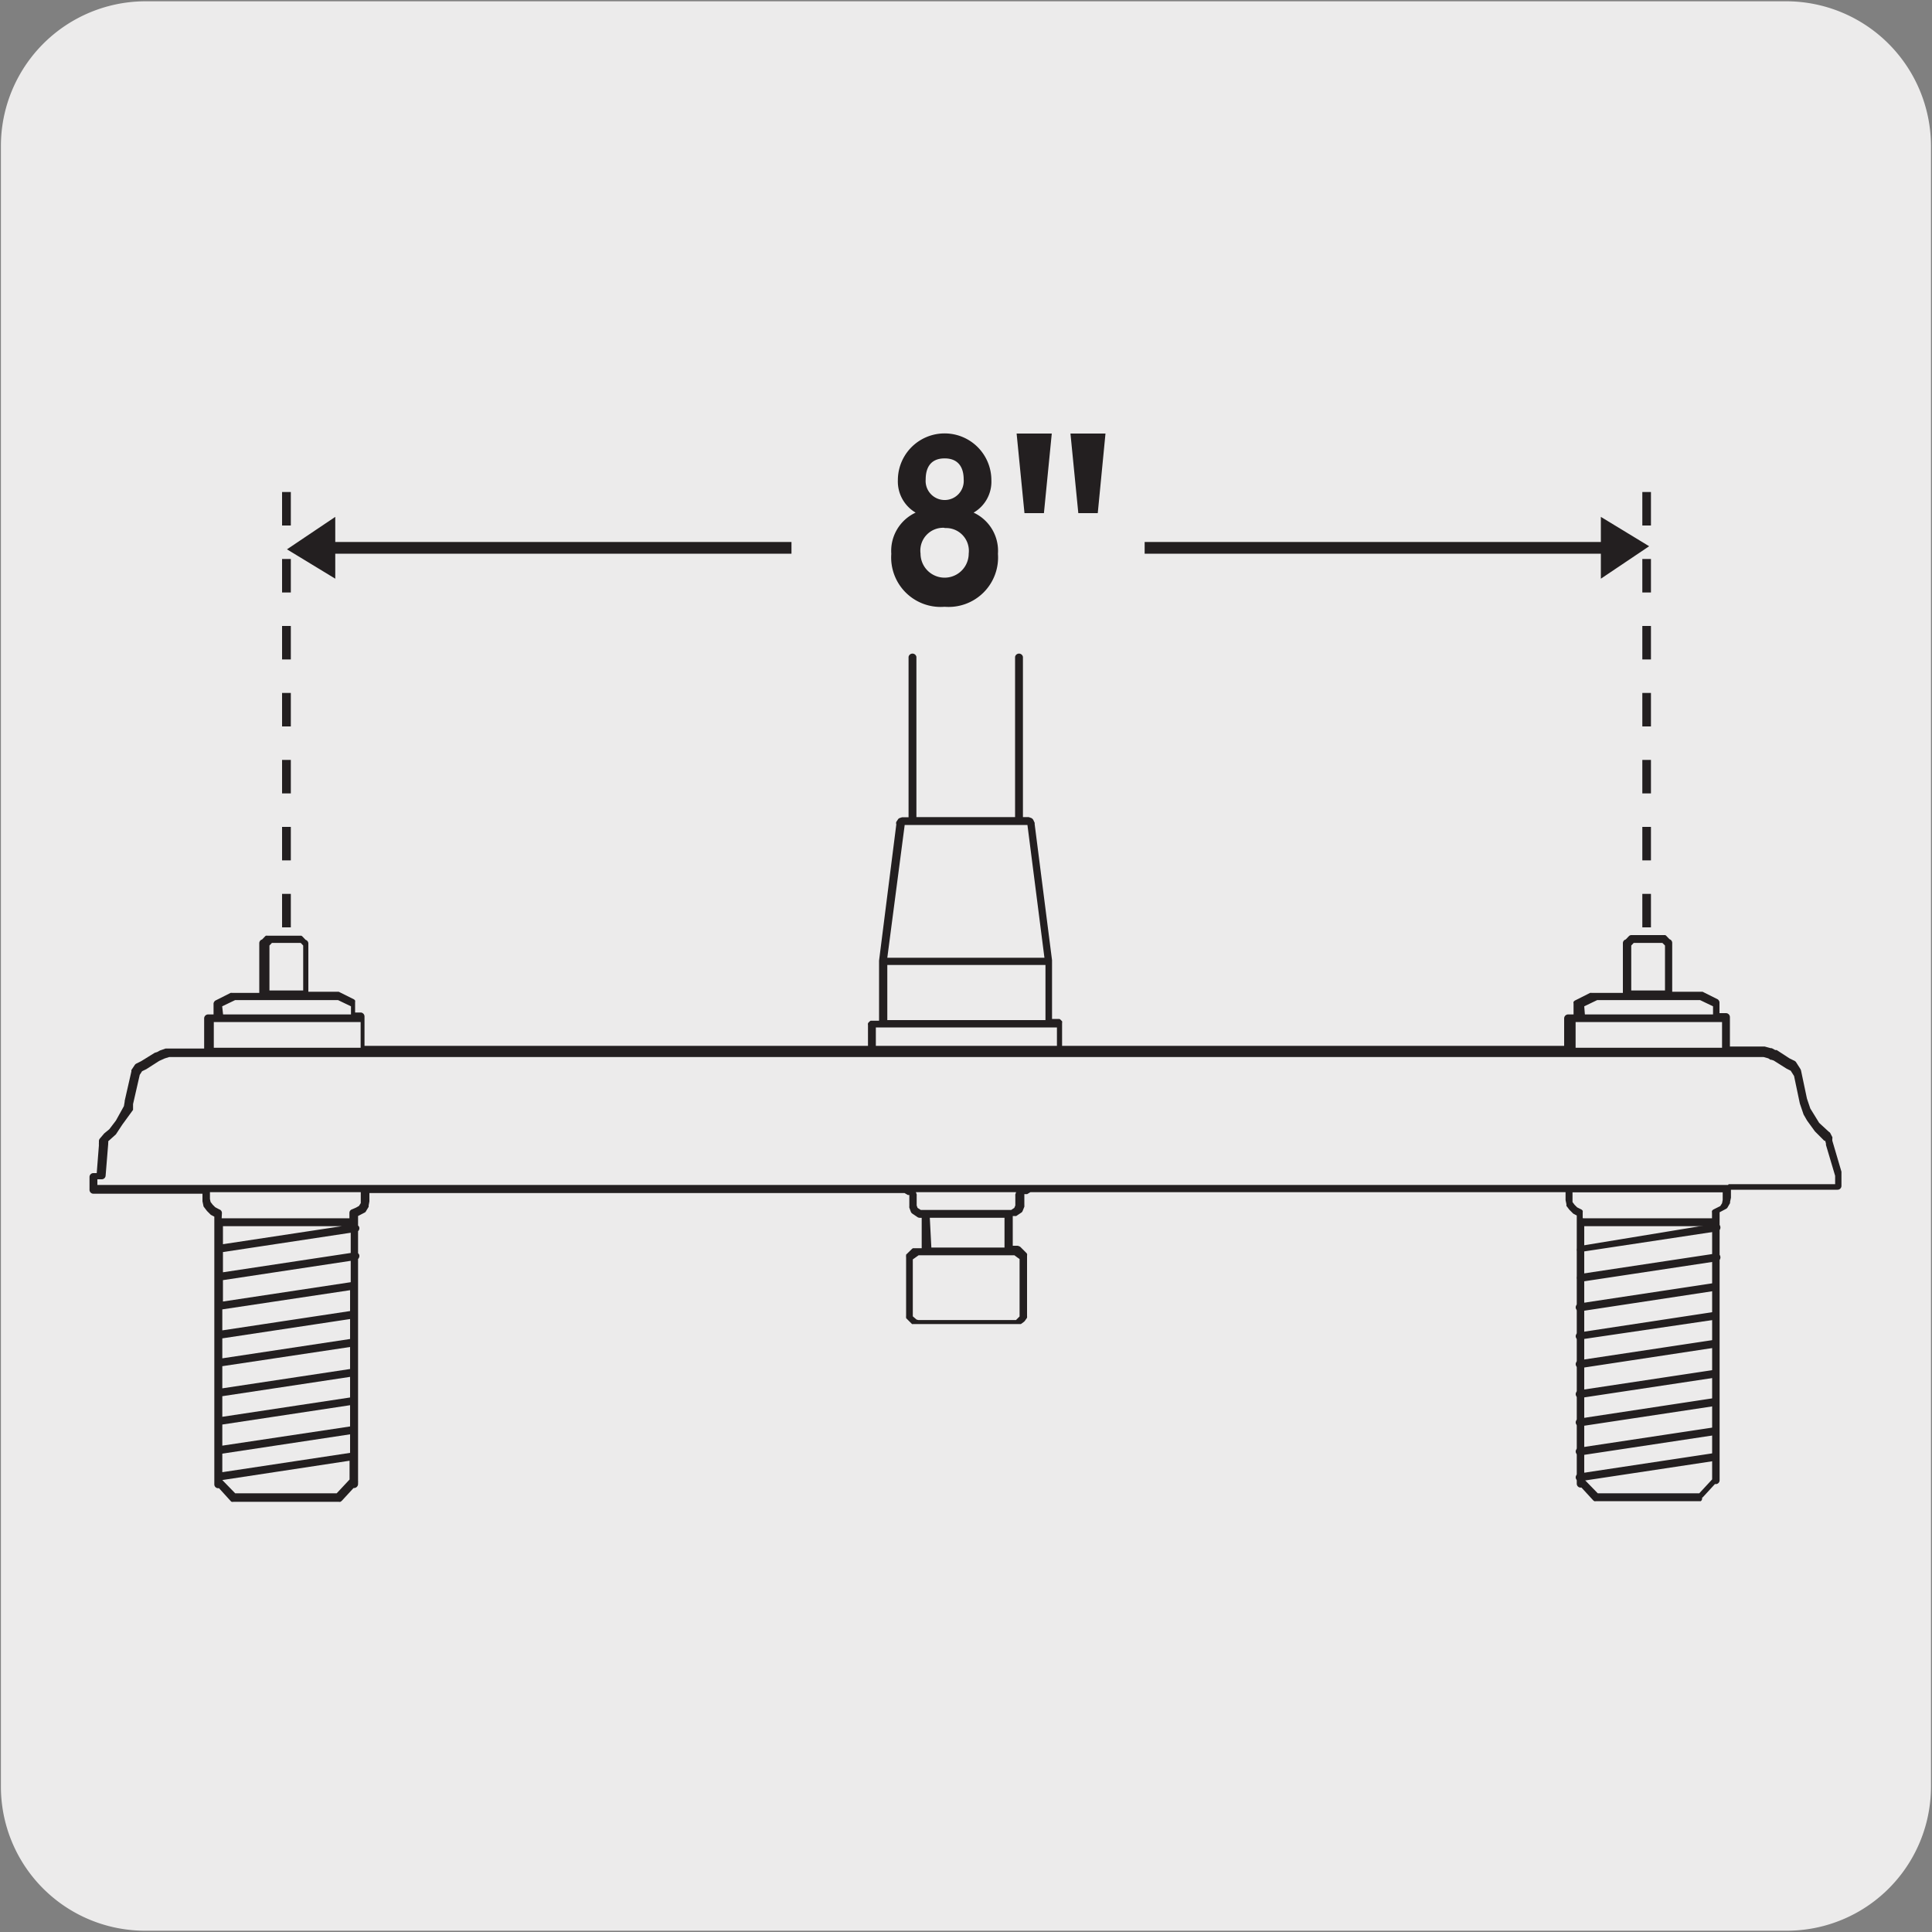 <svg viewBox="0 0 150 150" xmlns="http://www.w3.org/2000/svg" xmlns:xlink="http://www.w3.org/1999/xlink"><rect x="0" y="0" width="150" height="150" fill="#808080" stroke="none"/><clipPath id="a"><path d="m-84-125.93c-14.7 23.09-6.93 40.3 4.31 47.46s29.41 6.47 44.11-16.61 9-38.08-4.39-46.6a28.41 28.41 0 0 0 -15.21-4.86c-9.47 0-19.44 5.8-28.87 20.61"/></clipPath><path d="m11.32.1h127.32a11.25 11.25 0 0 1 11.28 11.21v127.4a11.19 11.19 0 0 1 -11.2 11.19h-127.45a11.19 11.19 0 0 1 -11.2-11.19v-127.37a11.24 11.24 0 0 1 11.25-11.24z" fill="#ecebeb"/><g clip-path="url(#a)"><path d="m-62.25 32.67a87.53 87.53 0 0 1 -50.43-16 88.51 88.51 0 0 1 -36.54-57.32c-8.62-48.26 23.41-94.5 71.4-103.1a87.56 87.56 0 0 1 66.12 14.6 88.53 88.53 0 0 1 36.54 57.32l-.66.12a87.87 87.87 0 0 0 -36.26-56.89 86.88 86.88 0 0 0 -65.62-14.5c-47.62 8.52-79.41 54.42-70.85 102.31a87.87 87.87 0 0 0 36.26 56.89 86.84 86.84 0 0 0 65.61 14.5l.12.66a88.78 88.78 0 0 1 -15.69 1.41z" fill="#231f20"/></g><g clip-path="url(#a)"><path d="m-62.24 27.46a82.46 82.46 0 0 1 -47.48-15.08 83.37 83.37 0 0 1 -34.4-54c-8.11-45.43 22-89 67.21-97.06 42.91-7.63 84.91 19.68 95.45 62.17l-.65.16c-10.48-42.18-52.07-69.25-94.68-61.65-44.81 8-74.72 51.21-66.67 96.27a82.71 82.71 0 0 0 34.12 53.53 81.71 81.71 0 0 0 61.74 13.67l.12.66a82.92 82.92 0 0 1 -14.76 1.33z" fill="#231f20"/></g><g clip-path="url(#a)"><path d="m-62.24 22.25a77.29 77.29 0 0 1 -44.53-14.14 78.19 78.19 0 0 1 -32.23-50.6c-7.6-42.6 20.67-83.43 63-91a77.31 77.31 0 0 1 58.37 12.91 78.14 78.14 0 0 1 32.26 50.58 80.33 80.33 0 0 1 1.16 10.35h-.67a79 79 0 0 0 -1.12-10.22 77.49 77.49 0 0 0 -32-50.13 76.59 76.59 0 0 0 -57.86-12.79c-42 7.52-70 48-62.48 90.23a77.47 77.47 0 0 0 32 50.17 76.63 76.63 0 0 0 57.83 12.75l.12.66a79.22 79.22 0 0 1 -13.85 1.23z" fill="#231f20"/></g><g clip-path="url(#a)"><path d="m-62.23 17a72.15 72.15 0 0 1 -41.57-13.16 73 73 0 0 1 -30.12-47.24c-7.1-39.77 19.3-77.89 58.85-85a72.79 72.79 0 0 1 47.83 7.89 73.56 73.56 0 0 1 32.06 35.51l-.62.26a73 73 0 0 0 -31.76-35.16 72.1 72.1 0 0 0 -47.39-7.82c-39.18 7-65.34 44.78-58.3 84.19a72.32 72.32 0 0 0 29.84 46.81 71.51 71.51 0 0 0 54 11.94l.12.66a73.65 73.65 0 0 1 -12.94 1.12z" fill="#231f20"/></g><g clip-path="url(#a)"><path d="m-62.23 11.83a67 67 0 0 1 -38.61-12.26 67.82 67.82 0 0 1 -28-43.88c-6.6-36.94 17.92-72.35 54.66-78.93a67.08 67.08 0 0 1 50.64 11.24 67.82 67.82 0 0 1 28 43.88l-.68.12a67.08 67.08 0 0 0 -27.7-43.45 66.33 66.33 0 0 0 -50.08-11.13c-36.38 6.51-60.65 41.57-54.12 78.15a67.08 67.08 0 0 0 27.67 43.43 66.33 66.33 0 0 0 50.11 11.1l.12.66a68.91 68.91 0 0 1 -12 1.07z" fill="#231f20"/></g><g fill="#231f20"><path d="m132.05 116.55h-8.14a.28.28 0 0 1 -.13 0l-.08-.06-.92-1a.3.3 0 0 1 -.36-.3v-.19-20.63l-.23-.12a.21.21 0 0 1 -.08-.06l-.26-.26-.23-.3a.31.31 0 0 1 0-.12l-.07-.33v-.62h-41.55l-.25.15h-.06-.16v.12.73a.2.2 0 0 1 0 .07.14.14 0 0 1 0 .06l-.13.32a.26.26 0 0 1 -.11.14l-.39.26a.18.18 0 0 1 -.09 0s-.06 0-.09 0h-.09v2.31h.37a.57.57 0 0 1 .22.09l.46.46a.24.24 0 0 1 .06.09.27.27 0 0 1 0 .12v4.7a.15.15 0 0 1 0 .07.43.43 0 0 1 0 0v.06l-.19.27-.07.06-.22.16h-.06-.13-8.07-.13a.15.15 0 0 1 -.06 0l-.46-.46v-.07a.36.36 0 0 1 0-.11v-4.55a.27.27 0 0 1 0-.12.35.35 0 0 1 0-.08l.46-.45s0 0 0 0l.07-.05h.11.57v-2.36h-.16a.32.32 0 0 1 -.19-.07l-.37-.25a.33.33 0 0 1 -.12-.14l-.12-.33a.11.11 0 0 1 0-.06.13.13 0 0 1 0-.06v-.73-.13h-.11l-.26-.15h-41.55v.65a.06.06 0 0 1 0 0l-.06.32a.3.3 0 0 1 0 .1l-.2.33a.22.22 0 0 1 -.1.11l-.52.27v.74a.27.27 0 0 1 .1.18.31.31 0 0 1 -.1.26v1.71a.27.27 0 0 1 .1.18.34.34 0 0 1 -.1.27v2.06 2.23 2.16 2.32 2.18 2.3 2 2a.09.09 0 0 1 0 .07v.16a.32.32 0 0 1 -.35.3l-.92 1-.1.07a.27.27 0 0 1 -.12 0h-8.19a.28.28 0 0 1 -.13 0 .16.16 0 0 1 -.08-.06l-.91-1a.3.3 0 0 1 -.36-.3v-.24-.33-2.07-2.25-2.18-2.32-2.16-2.23-7l-.23-.12a.21.21 0 0 1 -.08-.06l-.26-.26-.23-.3a.21.21 0 0 1 -.05-.12l-.07-.33a0 0 0 0 0 0 0v-.59h-8.46a.3.3 0 0 1 -.31-.3v-1a.3.3 0 0 1 .31-.3h.25l.17-2.17a1 1 0 0 1 0-.18v-.13a.3.3 0 0 1 .08-.21l.33-.39.4-.33.51-.67.62-1.12.06-.35s0 0 0-.06l.52-2.28s0 0 0-.05a.16.16 0 0 1 0-.06l.26-.39a.32.32 0 0 1 .12-.11l.38-.19 1.05-.65.19-.06.22-.12.43-.15h3v-2.34a.31.31 0 0 1 .3-.31h.43v-.85a.29.29 0 0 1 .05-.13.34.34 0 0 1 .08-.09l1.19-.6a.31.31 0 0 1 .13 0h2.1v-3.8-.06a.3.3 0 0 1 .22-.29l.23-.24s0 0 0 0a.18.18 0 0 1 .07-.05.28.28 0 0 1 .13 0h2.5.12a.35.35 0 0 1 .1.08l.23.24a.3.3 0 0 1 .21.29v.06 3.68h2.28s.06 0 .08 0l1.18.59a.38.38 0 0 1 .09.09.28.28 0 0 1 0 .12s0 0 0 0v.81h.43a.31.31 0 0 1 .3.31v2.28h93.14v-2.13a.31.31 0 0 1 .3-.31h.43v-.85a.28.28 0 0 1 0-.13.76.76 0 0 1 .09-.09l1.19-.6a.28.28 0 0 1 .13 0h2.42v-3.8-.06a.3.3 0 0 1 .22-.29l.23-.24a.28.28 0 0 1 .22-.1h2.5.12a.35.35 0 0 1 .1.08l.23.24a.3.3 0 0 1 .21.29v.06 3.73h2.28.08l1.18.59a.34.34 0 0 1 .08.09.29.29 0 0 1 .05.13v.85h.5a.31.31 0 0 1 .31.31v2.28h2.69l.48.13h.08l.28.15a.27.27 0 0 1 .11 0l1 .65.39.19a.34.34 0 0 1 .12.12l.32.5a.61.61 0 0 1 .05.12l.46 2.18.26.77.69 1.12.75.69a.29.29 0 0 1 .13.14l.14.27a.28.28 0 0 1 0 .13v.15l.71 2.41a93291015924.35 93291015924.35 0 0 0 0 .1v1a.3.3 0 0 1 -.31.3h-8.27v.62s0 0 0 0l-.07.33a.36.36 0 0 1 0 .09l-.19.33a.29.29 0 0 1 -.11.11l-.51.27v20.8a.3.3 0 0 1 -.36.3l-.92 1a.21.21 0 0 1 -.08.06.28.28 0 0 1 -.1.27zm-8-.61h7.88l1-1.08v-19.66h-9.93v19.66zm-105.79 0h7.88l1-1.07v-1.46l-9.88 1.5zm-1-3.08v1.44l9.92-1.5v-1.44zm0-2.26v1.64l9.92-1.49v-1.65zm0-2.2v1.6l9.92-1.5v-1.6zm0-2.33v1.72l9.92-1.5v-1.71zm0-2.16v1.55l9.92-1.5v-1.55zm0-2.25v1.63l9.92-1.5v-1.62zm54.05.83h7.57l.28-.28v-4.46l-.16-.11-.24-.18h-7.44l-.45.32v4.42l.29.25zm-54-3.1v1.66l9.92-1.5v-1.66zm0-2.18v1.57l9.92-1.5v-1.57zm55-.35h5.68v-2.31h-5.8zm-55-1.66v1.4l9.24-1.4zm105.69-.61h9.92v-.4a.11.11 0 0 1 0-.06.25.25 0 0 1 0-.12.47.47 0 0 1 .1-.1l.54-.27.14-.22.05-.26v-.59h-11.66v.53.23l.16.21.2.2.34.17a.28.28 0 0 1 .09.1.31.31 0 0 1 0 .12v.45zm-105.79 0h9.92v-.41a.29.29 0 0 1 .21-.29l.3-.13.23-.13.14-.22v-.26-.59h-11.71v.53l.05.23.16.21.2.2.32.17a.29.29 0 0 1 .2.28zm61-.65h.3l.24-.16.08-.19v-.73a.13.13 0 0 1 0-.06.14.14 0 0 1 0-.07l.06-.17h-7.78l.06.17a.14.14 0 0 1 0 .07.13.13 0 0 1 0 .06v.73l.07.19.25.16zm56-2h8.27v-.65l-.71-2.39a.36.36 0 0 1 0-.1l-.06-.23a.18.18 0 0 1 -.07 0l-.07-.07-.66-.66-.61-.84-.27-.47-.29-.85-.45-2.14-.26-.41-.32-.16a0 0 0 0 1 0 0l-1-.63-.18-.06h-.07l-.17-.11-.36-.1h-123.8l-.35.11-.42.19-1 .64s0 0 0 0l-.33.16-.18.28-.52 2.27v.36.09l-.83 1.14-.27.41-.23.35-.6.54a.35.35 0 0 1 0 .14v.07l-.2 2.46a.3.3 0 0 1 -.3.28h-.34v.44h126.61zm-11.88-10.59h11.37v-2h-11.37zm-105.73 0h11.4v-2h-11.4zm106.45-2.59h9.95v-.63l-1-.48h-8l-1 .48zm-105.73 0h9.93v-.63l-1-.48h-8l-1 .48zm109.33-1.86h2.62v-3.49l-.2-.2h-2.23l-.19.2zm-105.73 0h2.62v-3.49l-.19-.2h-2.24l-.19.2z"/><path d="m82.36 82a.3.3 0 0 1 -.3-.31v-1.92h-14.06v1.88a.31.31 0 1 1 -.61 0v-2.07a.27.27 0 0 1 0-.12.24.24 0 0 1 .06-.09l.06-.06.08-.06h.11.07s0 0 .08 0h.4v-4.67l1.34-10.58a.27.27 0 0 1 0-.19l.12-.18a.26.26 0 0 1 .15-.12l.18-.06h.13.37v-12.45a.31.31 0 0 1 .61 0v12.44h7.66v-12.44a.31.31 0 0 1 .61 0v12.44h.45l.17.06a.34.34 0 0 1 .18.15l.11.23a.17.17 0 0 1 0 .05.11.11 0 0 1 0 .05l1.35 10.57a0 0 0 0 0 0 0v4.56h.49.07a.21.21 0 0 1 .1.06l.12.12a.32.32 0 0 1 0 .14v2.07a.3.3 0 0 1 -.1.5zm-13.47-2.8h12.28v-4.28h-12.28zm0-4.84h12.2l-1.32-10.31h-9.53z"/><path d="m122.64 115a.31.31 0 0 1 -.3-.25.31.31 0 0 1 .26-.35l10.53-1.59a.3.3 0 0 1 .34.26.3.3 0 0 1 -.25.34l-10.53 1.59zm0-2a.32.32 0 0 1 -.3-.26.3.3 0 0 1 .26-.34l10.53-1.59a.28.28 0 0 1 .34.25.31.31 0 0 1 -.25.35l-10.53 1.59zm0-2.26a.32.32 0 0 1 -.3-.26.3.3 0 0 1 .26-.34l10.53-1.6a.29.29 0 0 1 .34.26.31.31 0 0 1 -.25.35l-10.53 1.59zm0-2.19a.32.32 0 0 1 -.3-.26.31.31 0 0 1 .26-.35l10.53-1.59a.29.29 0 0 1 .34.26.3.3 0 0 1 -.25.34l-10.53 1.59zm0-2.33a.32.32 0 0 1 -.3-.26.31.31 0 0 1 .26-.35l10.53-1.59a.29.29 0 0 1 .34.26.3.3 0 0 1 -.25.34l-10.53 1.6zm0-2.17a.32.32 0 0 1 -.3-.26.3.3 0 0 1 .26-.34l10.53-1.6a.28.28 0 0 1 .34.26.3.3 0 0 1 -.25.34l-10.53 1.55zm0-2.24a.32.32 0 0 1 -.3-.26.31.31 0 0 1 .26-.35l10.52-1.59a.28.28 0 0 1 .35.25.31.31 0 0 1 -.25.35l-10.53 1.6zm.1-2.29a.32.32 0 0 1 -.3-.26.31.31 0 0 1 .26-.35l10.53-1.59a.3.3 0 0 1 .34.26.3.3 0 0 1 -.25.34l-10.53 1.59zm0-2.18a.32.32 0 0 1 -.3-.26.31.31 0 0 1 .26-.35l10.53-1.73a.3.3 0 0 1 .34.26.3.3 0 0 1 -.25.34l-10.53 1.59z"/><path d="m22.58 72h-.68v-2.6h.68zm0-5.2h-.68v-2.6h.68zm0-5.2h-.68v-2.6h.68zm0-5.2h-.68v-2.6h.68zm0-5.2h-.68v-2.6h.68zm0-5.2h-.68v-2.6h.68zm0-5.2h-.68v-2.6h.68z"/><path d="m128.18 72h-.67v-2.6h.67zm0-5.2h-.67v-2.6h.67zm0-5.2h-.67v-2.6h.67zm0-5.2h-.67v-2.6h.67zm0-5.2h-.67v-2.6h.67zm0-5.2h-.67v-2.6h.67zm0-5.2h-.67v-2.6h.67z"/><path d="m26.03 44.93v-4.8l-3.75 2.52z"/><path d="m24.2 42.08h37.25v.91h-37.25z"/><path d="m124.29 40.13v4.8l3.75-2.52z"/><path d="m88.87 42.08h37.26v.91h-37.26z"/><path d="m73.34 47.11a3.84 3.84 0 0 1 -4.14-4.11 3.27 3.27 0 0 1 1.89-3.2 2.8 2.8 0 0 1 -1.38-2.52 3.63 3.63 0 1 1 7.26 0 2.77 2.77 0 0 1 -1.38 2.52 3.27 3.27 0 0 1 1.89 3.2 3.84 3.84 0 0 1 -4.14 4.11zm0-6.13a1.77 1.77 0 0 0 -1.87 2 1.87 1.87 0 1 0 3.74 0 1.77 1.77 0 0 0 -1.87-1.98zm0-5.39c-1.1 0-1.47.74-1.47 1.63a1.48 1.48 0 1 0 2.95 0c0-.89-.38-1.63-1.48-1.63z"/><path d="m81.05 39.84h-1.51l-.61-6.18h2.73zm4.18 0h-1.51l-.61-6.18h2.72z"/></g></svg>